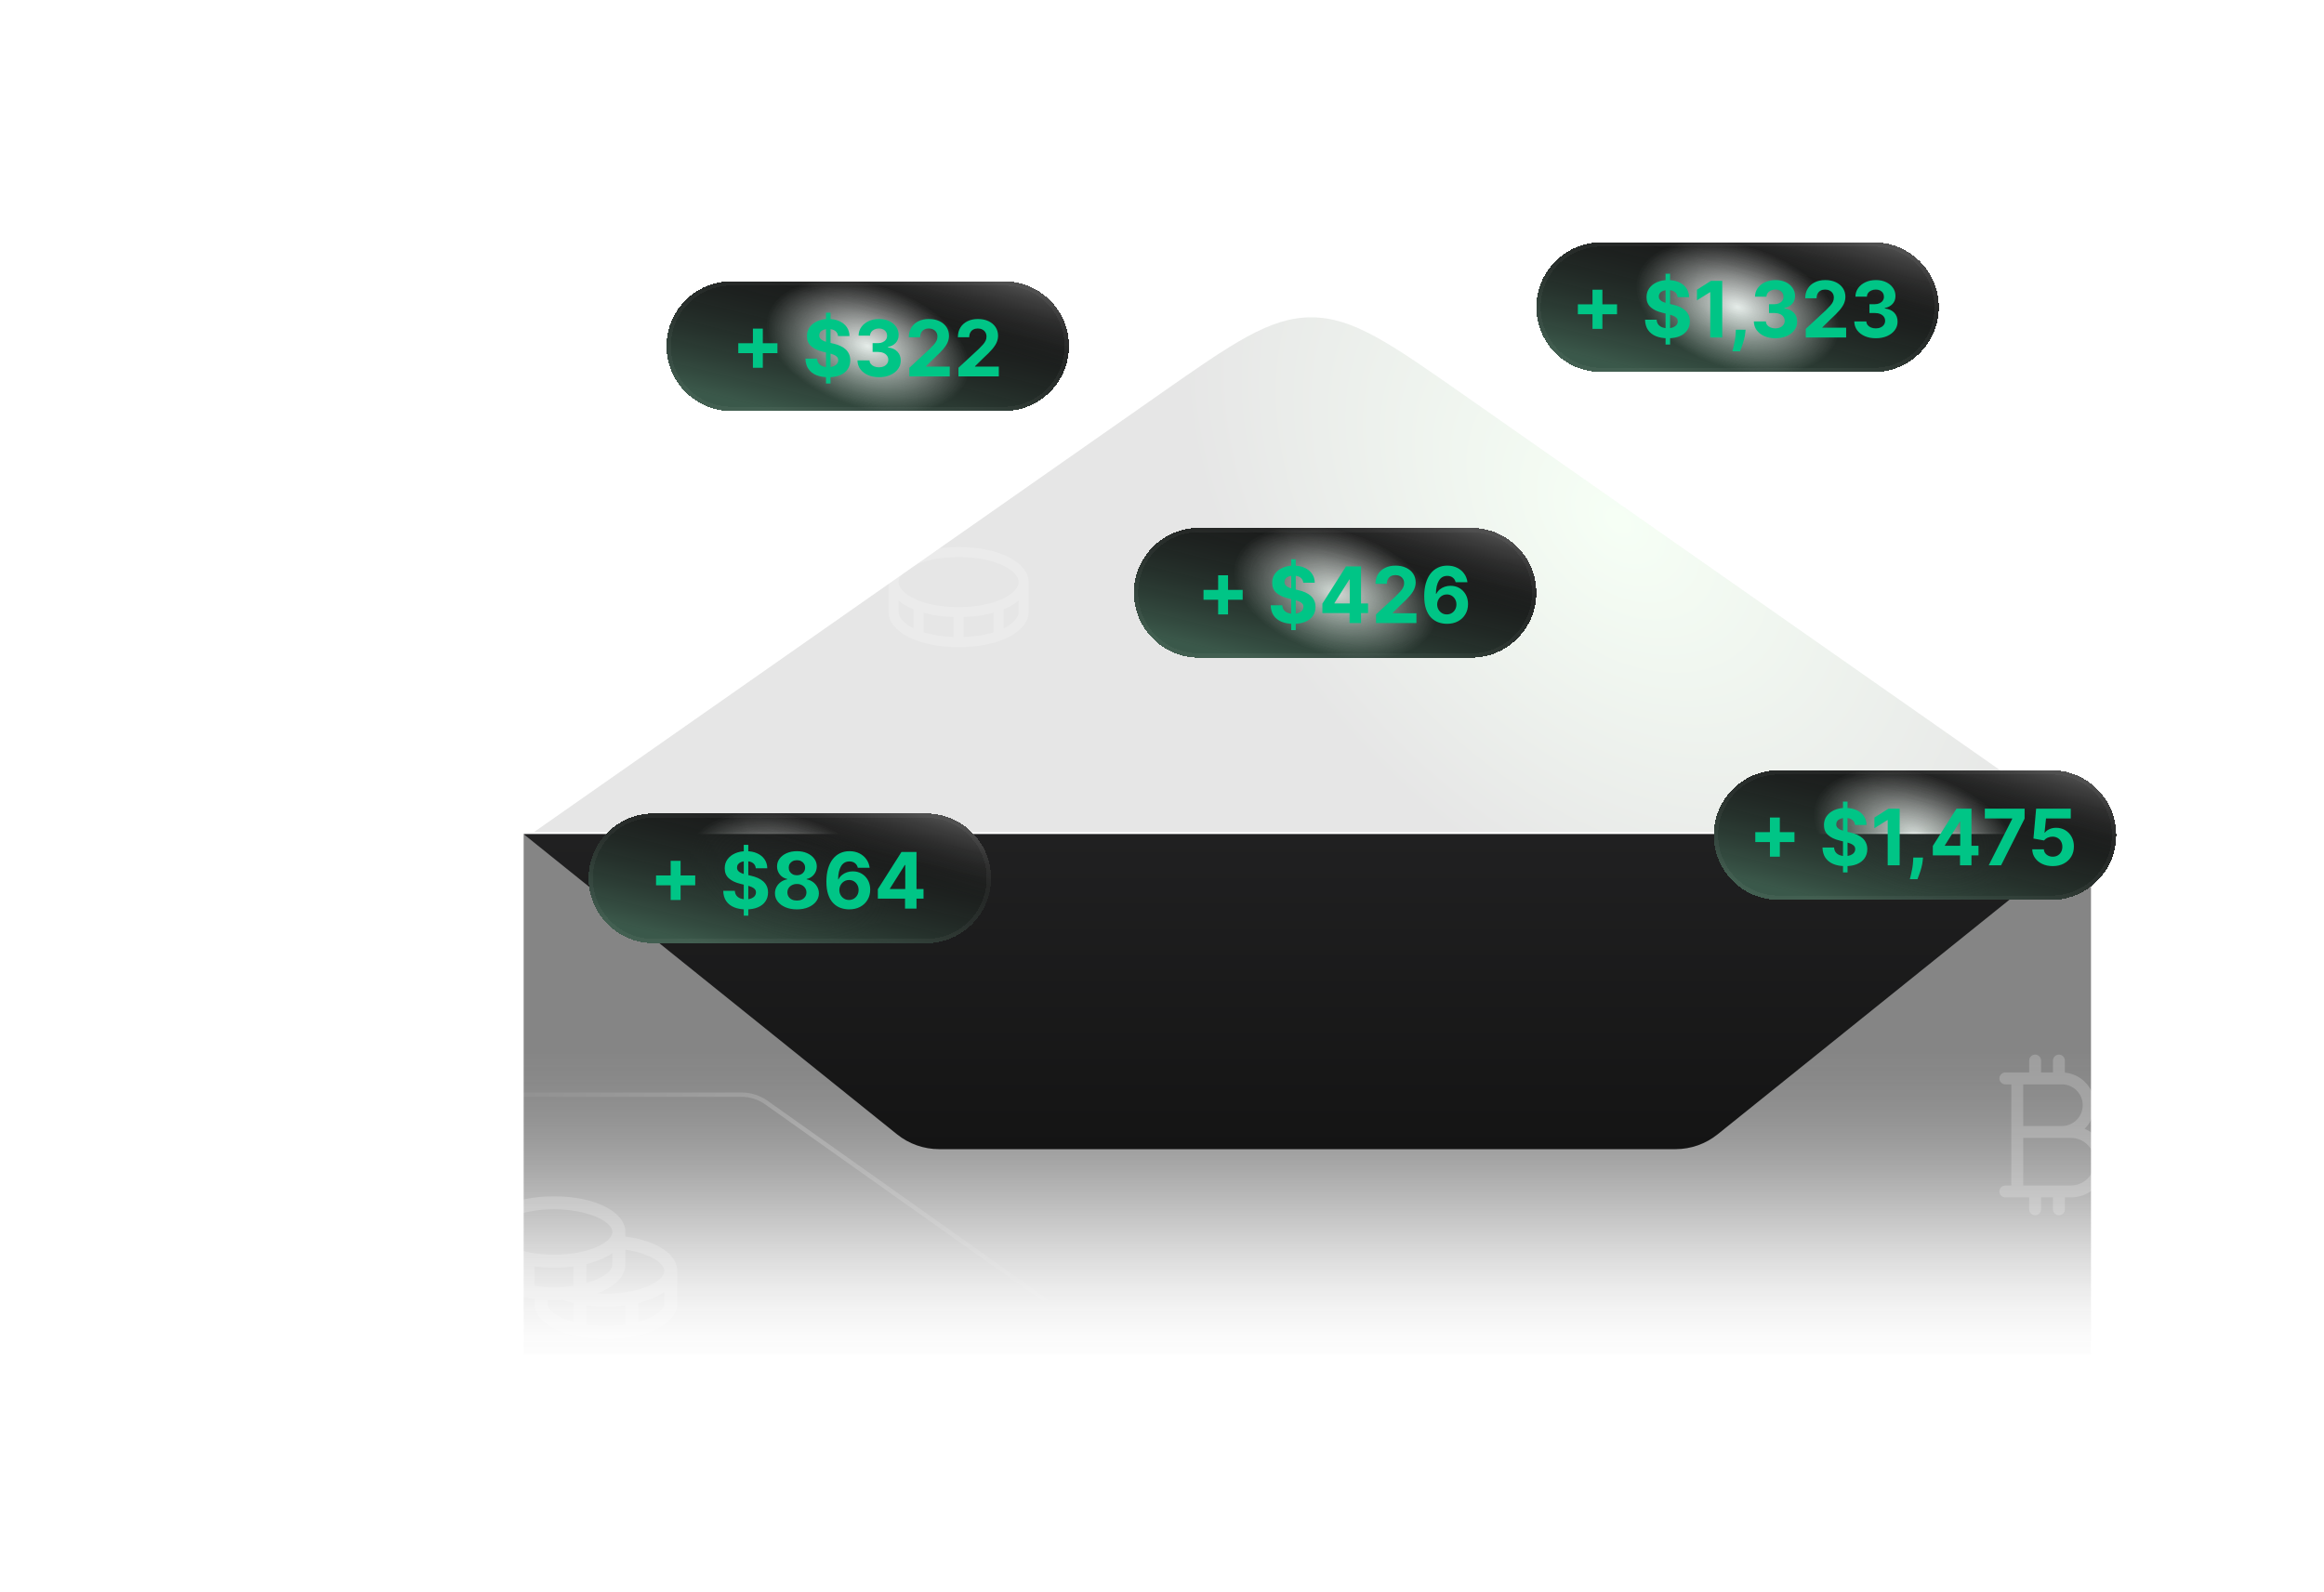 <svg width="537" height="368" viewBox="0 0 537 368" fill="none" xmlns="http://www.w3.org/2000/svg">
<path d="M483.161 192.795H121V313.084H483.161V192.795Z" fill="url(#paint0_linear_4740_27503)" fill-opacity="0.6"/>
<path d="M267.648 91.332C276.263 85.301 282.693 80.801 288.192 77.804C293.68 74.812 298.202 73.342 302.991 73.342C307.78 73.342 312.301 74.812 317.789 77.804C323.288 80.801 329.719 85.301 338.333 91.332L482.624 192.338H123.354L267.648 91.332Z" fill="url(#paint1_radial_4740_27503)" fill-opacity="0.15"/>
<path fill-rule="evenodd" clip-rule="evenodd" d="M121 192.793L207.28 262.176C210.037 264.393 213.468 265.602 217.006 265.602H387.154C390.692 265.602 394.123 264.393 396.88 262.176L483.161 192.793H121Z" fill="url(#paint2_linear_4740_27503)"/>
<path d="M233.002 128.727C230.006 127.23 226.028 126.438 221.5 126.438C216.972 126.438 212.994 127.23 209.998 128.727C207.002 130.224 205.312 132.331 205.312 134.531V141.469C205.312 143.669 207.021 145.783 209.998 147.273C212.976 148.763 216.972 149.562 221.5 149.562C226.028 149.562 230.006 148.77 233.002 147.273C235.998 145.776 237.688 143.669 237.688 141.469V134.531C237.688 132.331 235.979 130.217 233.002 128.727ZM221.5 128.75C230.553 128.75 235.375 132.107 235.375 134.531C235.375 136.955 230.553 140.312 221.5 140.312C212.447 140.312 207.625 136.955 207.625 134.531C207.625 132.107 212.447 128.75 221.5 128.75ZM220.344 142.605V147.23C217.598 147.14 215.285 146.735 213.406 146.147V141.621C215.671 142.224 218 142.554 220.344 142.605ZM222.656 142.605C225 142.554 227.329 142.224 229.594 141.621V146.146C227.715 146.734 225.402 147.139 222.656 147.228V142.605ZM207.625 141.469V138.799C208.353 139.403 209.149 139.919 209.998 140.336C210.349 140.511 210.721 140.675 211.094 140.831V145.227C208.806 144.093 207.625 142.667 207.625 141.469ZM231.906 145.227V140.831C232.283 140.675 232.651 140.511 233.002 140.336C233.851 139.919 234.647 139.403 235.375 138.799V141.469C235.375 142.667 234.194 144.093 231.906 145.227Z" fill="white" fill-opacity="0.2"/>
<g opacity="0.2">
<path d="M144.5 285.794V284.75C144.5 280.048 137.407 276.5 128 276.5C118.593 276.5 111.5 280.048 111.5 284.75V292.25C111.5 296.167 116.422 299.279 123.5 300.211V301.25C123.5 305.952 130.593 309.5 140 309.5C149.407 309.5 156.5 305.952 156.5 301.25V293.75C156.5 289.869 151.734 286.752 144.5 285.794ZM153.5 293.75C153.5 296.229 147.727 299 140 299C139.301 299 138.607 298.976 137.923 298.931C141.967 297.457 144.5 295.062 144.5 292.25V288.826C150.101 289.661 153.5 291.926 153.5 293.75ZM123.5 297.172V292.711C124.992 292.906 126.495 293.002 128 293C129.505 293.002 131.008 292.906 132.5 292.711V297.172C131.01 297.392 129.506 297.502 128 297.5C126.494 297.502 124.99 297.392 123.5 297.172ZM141.5 289.612V292.25C141.5 293.823 139.173 295.512 135.5 296.538V292.156C137.921 291.569 139.97 290.696 141.5 289.612ZM128 279.5C135.727 279.5 141.5 282.271 141.5 284.75C141.5 287.229 135.727 290 128 290C120.273 290 114.5 287.229 114.5 284.75C114.5 282.271 120.273 279.5 128 279.5ZM114.5 292.25V289.612C116.03 290.696 118.079 291.569 120.5 292.156V296.538C116.827 295.512 114.5 293.823 114.5 292.25ZM126.5 301.25V300.468C126.993 300.487 127.492 300.5 128 300.5C128.728 300.5 129.438 300.476 130.136 300.434C130.91 300.712 131.7 300.947 132.5 301.139V305.538C128.827 304.512 126.5 302.823 126.5 301.25ZM135.5 306.172V301.7C136.992 301.901 138.495 302.001 140 302C141.505 302.002 143.008 301.906 144.5 301.711V306.172C141.516 306.609 138.484 306.609 135.5 306.172ZM147.5 305.538V301.156C149.921 300.569 151.97 299.696 153.5 298.612V301.25C153.5 302.823 151.173 304.512 147.5 305.538Z" fill="white"/>
</g>
<g opacity="0.2">
<path d="M443.125 126.625H440.375V115.625H441.75C443.209 115.625 444.608 116.204 445.639 117.236C446.671 118.267 447.25 119.666 447.25 121.125C447.25 121.49 447.395 121.839 447.653 122.097C447.911 122.355 448.26 122.5 448.625 122.5C448.99 122.5 449.339 122.355 449.597 122.097C449.855 121.839 450 121.49 450 121.125C449.998 118.938 449.128 116.841 447.581 115.294C446.034 113.747 443.937 112.877 441.75 112.875H440.375V110.125C440.375 109.76 440.23 109.411 439.972 109.153C439.714 108.895 439.365 108.75 439 108.75C438.635 108.75 438.286 108.895 438.028 109.153C437.77 109.411 437.625 109.76 437.625 110.125V112.875H436.25C434.062 112.875 431.964 113.744 430.416 115.291C428.869 116.839 428 118.937 428 121.125C428 123.313 428.869 125.411 430.416 126.959C431.964 128.506 434.062 129.375 436.25 129.375H437.625V140.375H434.875C433.416 140.375 432.017 139.796 430.986 138.764C429.954 137.733 429.375 136.334 429.375 134.875C429.375 134.51 429.23 134.161 428.972 133.903C428.714 133.645 428.365 133.5 428 133.5C427.635 133.5 427.286 133.645 427.028 133.903C426.77 134.161 426.625 134.51 426.625 134.875C426.627 137.062 427.497 139.159 429.044 140.706C430.591 142.253 432.688 143.123 434.875 143.125H437.625V145.875C437.625 146.24 437.77 146.589 438.028 146.847C438.286 147.105 438.635 147.25 439 147.25C439.365 147.25 439.714 147.105 439.972 146.847C440.23 146.589 440.375 146.24 440.375 145.875V143.125H443.125C445.313 143.125 447.411 142.256 448.959 140.709C450.506 139.161 451.375 137.063 451.375 134.875C451.375 132.687 450.506 130.589 448.959 129.041C447.411 127.494 445.313 126.625 443.125 126.625ZM436.25 126.625C434.791 126.625 433.392 126.046 432.361 125.014C431.329 123.983 430.75 122.584 430.75 121.125C430.75 119.666 431.329 118.267 432.361 117.236C433.392 116.204 434.791 115.625 436.25 115.625H437.625V126.625H436.25ZM443.125 140.375H440.375V129.375H443.125C444.584 129.375 445.983 129.954 447.014 130.986C448.046 132.017 448.625 133.416 448.625 134.875C448.625 136.334 448.046 137.733 447.014 138.764C445.983 139.796 444.584 140.375 443.125 140.375Z" fill="white"/>
</g>
<g opacity="0.2">
<path d="M481.676 260.886C482.72 259.881 483.453 258.598 483.788 257.188C484.123 255.779 484.047 254.303 483.567 252.936C483.088 251.569 482.226 250.368 481.084 249.477C479.942 248.585 478.568 248.041 477.125 247.908V245.125C477.125 244.76 476.98 244.411 476.722 244.153C476.464 243.895 476.115 243.75 475.75 243.75C475.385 243.75 475.036 243.895 474.778 244.153C474.52 244.411 474.375 244.76 474.375 245.125V247.875H471.625V245.125C471.625 244.76 471.48 244.411 471.222 244.153C470.964 243.895 470.615 243.75 470.25 243.75C469.885 243.75 469.536 243.895 469.278 244.153C469.02 244.411 468.875 244.76 468.875 245.125V247.875H463.375C463.01 247.875 462.661 248.02 462.403 248.278C462.145 248.536 462 248.885 462 249.25C462 249.615 462.145 249.964 462.403 250.222C462.661 250.48 463.01 250.625 463.375 250.625H464.75V274H463.375C463.01 274 462.661 274.145 462.403 274.403C462.145 274.661 462 275.01 462 275.375C462 275.74 462.145 276.089 462.403 276.347C462.661 276.605 463.01 276.75 463.375 276.75H468.875V279.5C468.875 279.865 469.02 280.214 469.278 280.472C469.536 280.73 469.885 280.875 470.25 280.875C470.615 280.875 470.964 280.73 471.222 280.472C471.48 280.214 471.625 279.865 471.625 279.5V276.75H474.375V279.5C474.375 279.865 474.52 280.214 474.778 280.472C475.036 280.73 475.385 280.875 475.75 280.875C476.115 280.875 476.464 280.73 476.722 280.472C476.98 280.214 477.125 279.865 477.125 279.5V276.75H478.5C480.407 276.75 482.255 276.089 483.73 274.881C485.205 273.672 486.215 271.989 486.589 270.12C486.964 268.25 486.679 266.308 485.783 264.625C484.887 262.941 483.436 261.62 481.676 260.886ZM481.25 255.438C481.25 256.714 480.743 257.938 479.84 258.84C478.938 259.743 477.714 260.25 476.438 260.25H467.5V250.625H476.438C477.714 250.625 478.938 251.132 479.84 252.035C480.743 252.937 481.25 254.161 481.25 255.438ZM478.5 274H467.5V263H478.5C479.959 263 481.358 263.579 482.389 264.611C483.421 265.642 484 267.041 484 268.5C484 269.959 483.421 271.358 482.389 272.389C481.358 273.421 479.959 274 478.5 274Z" fill="white"/>
</g>
<g filter="url(#filter0_di_4740_27503)">
<path d="M136 198C136 189.716 142.716 183 151 183H214C222.284 183 229 189.716 229 198C229 206.284 222.284 213 214 213H151C142.716 213 136 206.284 136 198Z" fill="url(#paint3_radial_4740_27503)" shape-rendering="crispEdges"/>
<path d="M136 198C136 189.716 142.716 183 151 183H214C222.284 183 229 189.716 229 198C229 206.284 222.284 213 214 213H151C142.716 213 136 206.284 136 198Z" fill="url(#paint4_linear_4740_27503)" shape-rendering="crispEdges"/>
<path d="M136 198C136 189.716 142.716 183 151 183H214C222.284 183 229 189.716 229 198C229 206.284 222.284 213 214 213H151C142.716 213 136 206.284 136 198Z" fill="url(#paint5_linear_4740_27503)" shape-rendering="crispEdges"/>
<path d="M136.5 198C136.5 189.992 142.992 183.5 151 183.5H214C222.008 183.5 228.5 189.992 228.5 198C228.5 206.008 222.008 212.5 214 212.5H151C142.992 212.5 136.5 206.008 136.5 198Z" stroke="white" stroke-opacity="0.04" shape-rendering="crispEdges"/>
<path d="M154.973 203.006V193.955H157.261V203.006H154.973ZM151.592 199.624V197.336H160.643V199.624H151.592ZM171.859 206.636V190.273H172.907V206.636H171.859ZM174.64 195.674C174.589 195.158 174.369 194.758 173.981 194.472C173.594 194.187 173.067 194.044 172.403 194.044C171.951 194.044 171.569 194.108 171.258 194.236C170.947 194.359 170.709 194.532 170.542 194.754C170.381 194.975 170.3 195.227 170.3 195.508C170.291 195.742 170.34 195.947 170.447 196.121C170.557 196.296 170.709 196.447 170.9 196.575C171.092 196.699 171.314 196.808 171.565 196.901C171.817 196.991 172.085 197.067 172.371 197.131L173.547 197.413C174.118 197.54 174.642 197.711 175.119 197.924C175.596 198.137 176.01 198.399 176.359 198.71C176.709 199.021 176.979 199.388 177.171 199.81C177.367 200.232 177.467 200.715 177.471 201.261C177.467 202.062 177.263 202.756 176.858 203.344C176.457 203.928 175.878 204.382 175.119 204.706C174.365 205.026 173.455 205.185 172.39 205.185C171.333 205.185 170.412 205.023 169.628 204.7C168.849 204.376 168.239 203.896 167.8 203.261C167.366 202.622 167.138 201.832 167.116 200.89H169.795C169.824 201.329 169.95 201.695 170.172 201.989C170.398 202.279 170.698 202.499 171.073 202.648C171.452 202.793 171.881 202.865 172.358 202.865C172.827 202.865 173.233 202.797 173.579 202.661C173.928 202.524 174.199 202.335 174.39 202.092C174.582 201.849 174.678 201.57 174.678 201.254C174.678 200.96 174.591 200.713 174.416 200.513C174.246 200.312 173.994 200.142 173.662 200.001C173.334 199.861 172.931 199.733 172.454 199.618L171.028 199.26C169.925 198.991 169.053 198.572 168.414 198.001C167.775 197.43 167.457 196.661 167.461 195.693C167.457 194.901 167.668 194.208 168.094 193.616C168.525 193.023 169.115 192.561 169.865 192.229C170.615 191.896 171.467 191.73 172.422 191.73C173.393 191.73 174.241 191.896 174.966 192.229C175.694 192.561 176.261 193.023 176.666 193.616C177.071 194.208 177.28 194.894 177.292 195.674H174.64ZM184.14 205.179C183.156 205.179 182.28 205.019 181.513 204.7C180.75 204.376 180.151 203.935 179.717 203.376C179.282 202.818 179.065 202.185 179.065 201.478C179.065 200.933 179.188 200.432 179.435 199.976C179.687 199.516 180.028 199.134 180.458 198.832C180.888 198.525 181.37 198.329 181.903 198.244V198.154C181.204 198.013 180.637 197.675 180.202 197.138C179.768 196.597 179.55 195.968 179.55 195.252C179.55 194.575 179.749 193.972 180.145 193.443C180.541 192.911 181.085 192.493 181.775 192.19C182.469 191.884 183.258 191.73 184.14 191.73C185.022 191.73 185.808 191.884 186.499 192.19C187.193 192.497 187.739 192.917 188.135 193.45C188.531 193.978 188.732 194.579 188.736 195.252C188.732 195.972 188.51 196.601 188.071 197.138C187.632 197.675 187.07 198.013 186.384 198.154V198.244C186.908 198.329 187.383 198.525 187.809 198.832C188.239 199.134 188.58 199.516 188.832 199.976C189.087 200.432 189.217 200.933 189.222 201.478C189.217 202.185 188.998 202.818 188.563 203.376C188.129 203.935 187.528 204.376 186.761 204.7C185.998 205.019 185.124 205.179 184.14 205.179ZM184.14 203.146C184.579 203.146 184.962 203.067 185.29 202.91C185.619 202.748 185.874 202.526 186.058 202.245C186.245 201.96 186.339 201.631 186.339 201.261C186.339 200.881 186.243 200.547 186.051 200.257C185.859 199.963 185.599 199.733 185.271 199.567C184.943 199.396 184.566 199.311 184.14 199.311C183.718 199.311 183.341 199.396 183.009 199.567C182.676 199.733 182.414 199.963 182.222 200.257C182.035 200.547 181.941 200.881 181.941 201.261C181.941 201.631 182.033 201.96 182.216 202.245C182.399 202.526 182.657 202.748 182.989 202.91C183.322 203.067 183.705 203.146 184.14 203.146ZM184.14 197.298C184.506 197.298 184.832 197.223 185.118 197.074C185.403 196.925 185.627 196.718 185.789 196.454C185.951 196.19 186.032 195.885 186.032 195.54C186.032 195.199 185.951 194.901 185.789 194.645C185.627 194.385 185.406 194.183 185.124 194.038C184.843 193.888 184.515 193.814 184.14 193.814C183.769 193.814 183.441 193.888 183.156 194.038C182.87 194.183 182.646 194.385 182.484 194.645C182.327 194.901 182.248 195.199 182.248 195.54C182.248 195.885 182.329 196.19 182.491 196.454C182.653 196.718 182.876 196.925 183.162 197.074C183.447 197.223 183.773 197.298 184.14 197.298ZM196.181 205.179C195.508 205.175 194.858 205.062 194.231 204.84C193.609 204.619 193.051 204.259 192.557 203.76C192.062 203.261 191.67 202.601 191.381 201.778C191.095 200.956 190.952 199.946 190.952 198.749C190.956 197.649 191.082 196.667 191.329 195.802C191.581 194.933 191.939 194.195 192.403 193.59C192.872 192.985 193.432 192.525 194.084 192.21C194.736 191.89 195.467 191.73 196.277 191.73C197.15 191.73 197.922 191.901 198.591 192.241C199.26 192.578 199.797 193.036 200.202 193.616C200.611 194.195 200.858 194.845 200.943 195.565H198.214C198.107 195.109 197.883 194.751 197.542 194.491C197.202 194.232 196.78 194.102 196.277 194.102C195.425 194.102 194.777 194.472 194.334 195.214C193.895 195.955 193.671 196.963 193.662 198.237H193.752C193.948 197.849 194.212 197.519 194.545 197.246C194.881 196.969 195.263 196.759 195.689 196.614C196.119 196.464 196.573 196.39 197.05 196.39C197.826 196.39 198.516 196.573 199.121 196.94C199.726 197.302 200.204 197.8 200.553 198.435C200.903 199.07 201.077 199.797 201.077 200.615C201.077 201.501 200.871 202.29 200.457 202.98C200.048 203.67 199.475 204.212 198.738 204.604C198.005 204.991 197.153 205.183 196.181 205.179ZM196.168 203.006C196.594 203.006 196.976 202.903 197.312 202.699C197.649 202.494 197.913 202.217 198.105 201.868C198.297 201.518 198.393 201.126 198.393 200.692C198.393 200.257 198.297 199.867 198.105 199.522C197.917 199.177 197.657 198.902 197.325 198.697C196.993 198.493 196.613 198.391 196.187 198.391C195.868 198.391 195.572 198.45 195.299 198.57C195.03 198.689 194.794 198.855 194.589 199.068C194.389 199.281 194.231 199.528 194.116 199.81C194.001 200.087 193.944 200.383 193.944 200.698C193.944 201.12 194.04 201.506 194.231 201.855C194.427 202.205 194.692 202.484 195.024 202.692C195.361 202.901 195.742 203.006 196.168 203.006ZM202.841 202.699V200.519L208.307 191.909H210.186V194.926H209.074L205.628 200.379V200.481H213.395V202.699H202.841ZM209.125 205V202.034L209.176 201.069V191.909H211.771V205H209.125Z" fill="#00C586"/>
</g>
<g filter="url(#filter1_di_4740_27503)">
<path d="M154 75C154 66.716 160.716 60 169 60H232C240.284 60 247 66.716 247 75C247 83.284 240.284 90 232 90H169C160.716 90 154 83.284 154 75Z" fill="url(#paint6_radial_4740_27503)" shape-rendering="crispEdges"/>
<path d="M154 75C154 66.716 160.716 60 169 60H232C240.284 60 247 66.716 247 75C247 83.284 240.284 90 232 90H169C160.716 90 154 83.284 154 75Z" fill="url(#paint7_linear_4740_27503)" shape-rendering="crispEdges"/>
<path d="M154 75C154 66.716 160.716 60 169 60H232C240.284 60 247 66.716 247 75C247 83.284 240.284 90 232 90H169C160.716 90 154 83.284 154 75Z" fill="url(#paint8_linear_4740_27503)" shape-rendering="crispEdges"/>
<path d="M154.5 75C154.5 66.992 160.992 60.5 169 60.5H232C240.008 60.5 246.5 66.992 246.5 75C246.5 83.008 240.008 89.5 232 89.5H169C160.992 89.5 154.5 83.008 154.5 75Z" stroke="white" stroke-opacity="0.04" shape-rendering="crispEdges"/>
<path d="M173.973 80.006V70.954H176.261V80.006H173.973ZM170.592 76.624V74.336H179.643V76.624H170.592ZM190.859 83.636V67.273H191.907V83.636H190.859ZM193.64 72.674C193.589 72.158 193.369 71.758 192.981 71.472C192.594 71.187 192.067 71.044 191.403 71.044C190.951 71.044 190.569 71.108 190.258 71.236C189.947 71.359 189.709 71.532 189.542 71.754C189.381 71.975 189.3 72.227 189.3 72.508C189.291 72.742 189.34 72.947 189.447 73.121C189.557 73.296 189.709 73.447 189.9 73.575C190.092 73.699 190.314 73.808 190.565 73.901C190.817 73.991 191.085 74.067 191.371 74.131L192.547 74.413C193.118 74.54 193.642 74.711 194.119 74.924C194.596 75.137 195.01 75.399 195.359 75.71C195.709 76.021 195.979 76.388 196.171 76.81C196.367 77.231 196.467 77.715 196.471 78.261C196.467 79.062 196.263 79.756 195.858 80.344C195.457 80.928 194.878 81.382 194.119 81.706C193.365 82.026 192.455 82.185 191.39 82.185C190.333 82.185 189.412 82.023 188.628 81.7C187.849 81.376 187.239 80.896 186.8 80.261C186.366 79.622 186.138 78.832 186.116 77.89H188.795C188.824 78.329 188.95 78.695 189.172 78.989C189.398 79.279 189.698 79.499 190.073 79.648C190.452 79.793 190.881 79.865 191.358 79.865C191.827 79.865 192.233 79.797 192.579 79.66C192.928 79.524 193.199 79.335 193.39 79.092C193.582 78.849 193.678 78.57 193.678 78.254C193.678 77.96 193.591 77.713 193.416 77.513C193.246 77.312 192.994 77.142 192.662 77.001C192.334 76.861 191.931 76.733 191.454 76.618L190.028 76.26C188.925 75.992 188.053 75.572 187.414 75.001C186.775 74.43 186.457 73.66 186.461 72.693C186.457 71.901 186.668 71.208 187.094 70.616C187.525 70.023 188.115 69.561 188.865 69.229C189.615 68.896 190.467 68.73 191.422 68.73C192.393 68.73 193.241 68.896 193.966 69.229C194.694 69.561 195.261 70.023 195.666 70.616C196.071 71.208 196.28 71.894 196.292 72.674H193.64ZM203.095 82.179C202.141 82.179 201.29 82.015 200.545 81.687C199.803 81.354 199.217 80.898 198.787 80.319C198.361 79.735 198.141 79.062 198.129 78.299H200.915C200.933 78.619 201.037 78.9 201.229 79.143C201.425 79.381 201.685 79.567 202.009 79.699C202.332 79.831 202.697 79.897 203.102 79.897C203.523 79.897 203.896 79.822 204.22 79.673C204.544 79.524 204.798 79.317 204.981 79.053C205.164 78.789 205.256 78.484 205.256 78.139C205.256 77.79 205.158 77.481 204.962 77.212C204.77 76.94 204.493 76.727 204.131 76.573C203.773 76.42 203.347 76.343 202.852 76.343H201.631V74.31H202.852C203.27 74.31 203.638 74.238 203.958 74.093C204.282 73.948 204.533 73.748 204.712 73.492C204.891 73.232 204.981 72.93 204.981 72.585C204.981 72.256 204.902 71.969 204.744 71.722C204.591 71.47 204.374 71.274 204.092 71.133C203.815 70.993 203.491 70.923 203.121 70.923C202.746 70.923 202.403 70.991 202.092 71.127C201.781 71.259 201.531 71.449 201.344 71.696C201.156 71.943 201.056 72.233 201.043 72.565H198.391C198.403 71.811 198.619 71.146 199.036 70.571C199.454 69.996 200.016 69.546 200.724 69.222C201.435 68.894 202.239 68.73 203.134 68.73C204.037 68.73 204.827 68.894 205.505 69.222C206.183 69.55 206.709 69.994 207.084 70.552C207.463 71.106 207.651 71.728 207.646 72.418C207.651 73.151 207.423 73.763 206.962 74.253C206.506 74.743 205.912 75.054 205.179 75.186V75.288C206.142 75.412 206.875 75.746 207.378 76.292C207.885 76.833 208.136 77.511 208.132 78.325C208.136 79.07 207.921 79.733 207.487 80.312C207.056 80.892 206.462 81.348 205.703 81.68C204.945 82.013 204.075 82.179 203.095 82.179ZM210.122 82V80.006L214.781 75.691C215.178 75.308 215.51 74.962 215.779 74.656C216.051 74.349 216.258 74.048 216.399 73.754C216.539 73.456 216.61 73.134 216.61 72.789C216.61 72.406 216.522 72.075 216.347 71.798C216.173 71.517 215.934 71.302 215.632 71.153C215.329 70.999 214.986 70.923 214.602 70.923C214.202 70.923 213.852 71.004 213.554 71.165C213.256 71.327 213.026 71.56 212.864 71.862C212.702 72.165 212.621 72.525 212.621 72.942H209.994C209.994 72.086 210.188 71.342 210.575 70.712C210.963 70.081 211.507 69.593 212.205 69.248C212.904 68.903 213.71 68.73 214.622 68.73C215.559 68.73 216.375 68.896 217.07 69.229C217.769 69.557 218.312 70.013 218.7 70.597C219.088 71.18 219.281 71.849 219.281 72.604C219.281 73.098 219.183 73.586 218.987 74.067C218.796 74.549 218.453 75.084 217.958 75.672C217.464 76.256 216.767 76.957 215.868 77.775L213.957 79.648V79.737H219.454V82H210.122ZM221.46 82V80.006L226.119 75.691C226.516 75.308 226.848 74.962 227.116 74.656C227.389 74.349 227.596 74.048 227.737 73.754C227.877 73.456 227.947 73.134 227.947 72.789C227.947 72.406 227.86 72.075 227.685 71.798C227.511 71.517 227.272 71.302 226.969 71.153C226.667 70.999 226.324 70.923 225.94 70.923C225.54 70.923 225.19 71.004 224.892 71.165C224.594 71.327 224.364 71.56 224.202 71.862C224.04 72.165 223.959 72.525 223.959 72.942H221.332C221.332 72.086 221.526 71.342 221.913 70.712C222.301 70.081 222.844 69.593 223.543 69.248C224.242 68.903 225.048 68.73 225.96 68.73C226.897 68.73 227.713 68.896 228.408 69.229C229.107 69.557 229.65 70.013 230.038 70.597C230.425 71.18 230.619 71.849 230.619 72.604C230.619 73.098 230.521 73.586 230.325 74.067C230.134 74.549 229.79 75.084 229.296 75.672C228.802 76.256 228.105 76.957 227.206 77.775L225.295 79.648V79.737H230.792V82H221.46Z" fill="#00C586"/>
</g>
<g filter="url(#filter2_di_4740_27503)">
<path d="M262 132C262 123.716 268.716 117 277 117H340C348.284 117 355 123.716 355 132C355 140.284 348.284 147 340 147H277C268.716 147 262 140.284 262 132Z" fill="url(#paint9_radial_4740_27503)" shape-rendering="crispEdges"/>
<path d="M262 132C262 123.716 268.716 117 277 117H340C348.284 117 355 123.716 355 132C355 140.284 348.284 147 340 147H277C268.716 147 262 140.284 262 132Z" fill="url(#paint10_linear_4740_27503)" shape-rendering="crispEdges"/>
<path d="M262 132C262 123.716 268.716 117 277 117H340C348.284 117 355 123.716 355 132C355 140.284 348.284 147 340 147H277C268.716 147 262 140.284 262 132Z" fill="url(#paint11_linear_4740_27503)" shape-rendering="crispEdges"/>
<path d="M262.5 132C262.5 123.992 268.992 117.5 277 117.5H340C348.008 117.5 354.5 123.992 354.5 132C354.5 140.008 348.008 146.5 340 146.5H277C268.992 146.5 262.5 140.008 262.5 132Z" stroke="white" stroke-opacity="0.04" shape-rendering="crispEdges"/>
<path d="M281.473 137.006V127.955H283.761V137.006H281.473ZM278.092 133.624V131.336H287.143V133.624H278.092ZM298.359 140.636V124.273H299.407V140.636H298.359ZM301.14 129.674C301.089 129.158 300.869 128.758 300.481 128.472C300.094 128.187 299.567 128.044 298.903 128.044C298.451 128.044 298.069 128.108 297.758 128.236C297.447 128.359 297.209 128.532 297.042 128.754C296.881 128.975 296.8 129.227 296.8 129.508C296.791 129.742 296.84 129.947 296.947 130.121C297.057 130.296 297.209 130.447 297.4 130.575C297.592 130.699 297.814 130.808 298.065 130.901C298.317 130.991 298.585 131.067 298.871 131.131L300.047 131.413C300.618 131.54 301.142 131.711 301.619 131.924C302.096 132.137 302.51 132.399 302.859 132.71C303.209 133.021 303.479 133.388 303.671 133.81C303.867 134.232 303.967 134.715 303.971 135.261C303.967 136.062 303.763 136.756 303.358 137.344C302.957 137.928 302.378 138.382 301.619 138.706C300.865 139.026 299.955 139.185 298.89 139.185C297.833 139.185 296.912 139.023 296.128 138.7C295.349 138.376 294.739 137.896 294.3 137.261C293.866 136.622 293.638 135.832 293.616 134.89H296.295C296.324 135.329 296.45 135.695 296.672 135.989C296.898 136.279 297.198 136.499 297.573 136.648C297.952 136.793 298.381 136.865 298.858 136.865C299.327 136.865 299.733 136.797 300.079 136.661C300.428 136.524 300.699 136.335 300.89 136.092C301.082 135.849 301.178 135.57 301.178 135.254C301.178 134.96 301.091 134.713 300.916 134.513C300.746 134.312 300.494 134.142 300.162 134.001C299.834 133.861 299.431 133.733 298.954 133.618L297.528 133.26C296.425 132.991 295.553 132.572 294.914 132.001C294.275 131.43 293.957 130.661 293.961 129.693C293.957 128.901 294.168 128.208 294.594 127.616C295.025 127.023 295.615 126.561 296.365 126.229C297.115 125.896 297.967 125.73 298.922 125.73C299.893 125.73 300.741 125.896 301.466 126.229C302.194 126.561 302.761 127.023 303.166 127.616C303.571 128.208 303.78 128.894 303.792 129.674H301.14ZM305.558 136.699V134.519L311.023 125.909H312.903V128.926H311.79L308.345 134.379V134.481H316.112V136.699H305.558ZM311.842 139V136.034L311.893 135.069V125.909H314.488V139H311.842ZM317.956 139V137.006L322.615 132.691C323.012 132.308 323.344 131.962 323.613 131.656C323.885 131.349 324.092 131.048 324.233 130.754C324.373 130.456 324.444 130.134 324.444 129.789C324.444 129.406 324.356 129.075 324.181 128.798C324.007 128.517 323.768 128.302 323.466 128.153C323.163 127.999 322.82 127.923 322.436 127.923C322.036 127.923 321.686 128.004 321.388 128.165C321.09 128.327 320.86 128.56 320.698 128.862C320.536 129.165 320.455 129.525 320.455 129.942H317.828C317.828 129.086 318.022 128.342 318.409 127.712C318.797 127.081 319.341 126.593 320.039 126.248C320.738 125.903 321.544 125.73 322.456 125.73C323.393 125.73 324.209 125.896 324.904 126.229C325.603 126.557 326.146 127.013 326.534 127.597C326.922 128.18 327.115 128.849 327.115 129.604C327.115 130.098 327.017 130.586 326.821 131.067C326.63 131.549 326.287 132.084 325.792 132.672C325.298 133.256 324.601 133.957 323.702 134.775L321.791 136.648V136.737H327.288V139H317.956ZM334.318 139.179C333.644 139.175 332.994 139.062 332.368 138.84C331.746 138.619 331.188 138.259 330.693 137.76C330.199 137.261 329.807 136.601 329.517 135.778C329.232 134.956 329.089 133.946 329.089 132.749C329.093 131.649 329.219 130.667 329.466 129.802C329.718 128.933 330.075 128.195 330.54 127.59C331.009 126.985 331.569 126.525 332.221 126.21C332.873 125.89 333.604 125.73 334.414 125.73C335.287 125.73 336.058 125.901 336.727 126.241C337.396 126.578 337.933 127.036 338.338 127.616C338.747 128.195 338.994 128.845 339.08 129.565H336.35C336.244 129.109 336.02 128.751 335.679 128.491C335.338 128.232 334.916 128.102 334.414 128.102C333.561 128.102 332.914 128.472 332.47 129.214C332.031 129.955 331.808 130.963 331.799 132.237H331.889C332.085 131.849 332.349 131.519 332.681 131.246C333.018 130.969 333.399 130.759 333.825 130.614C334.256 130.464 334.71 130.39 335.187 130.39C335.963 130.39 336.653 130.573 337.258 130.94C337.863 131.302 338.34 131.8 338.69 132.435C339.039 133.07 339.214 133.797 339.214 134.615C339.214 135.501 339.007 136.29 338.594 136.98C338.185 137.67 337.612 138.212 336.874 138.604C336.142 138.991 335.289 139.183 334.318 139.179ZM334.305 137.006C334.731 137.006 335.112 136.903 335.449 136.699C335.786 136.494 336.05 136.217 336.242 135.868C336.433 135.518 336.529 135.126 336.529 134.692C336.529 134.257 336.433 133.867 336.242 133.522C336.054 133.177 335.794 132.902 335.462 132.697C335.129 132.493 334.75 132.391 334.324 132.391C334.004 132.391 333.708 132.45 333.436 132.57C333.167 132.689 332.931 132.855 332.726 133.068C332.526 133.281 332.368 133.528 332.253 133.81C332.138 134.087 332.08 134.383 332.08 134.698C332.08 135.12 332.176 135.506 332.368 135.855C332.564 136.205 332.828 136.484 333.161 136.692C333.497 136.901 333.879 137.006 334.305 137.006Z" fill="#00C586"/>
</g>
<g filter="url(#filter3_di_4740_27503)">
<path d="M396 188C396 179.716 402.716 173 411 173H474C482.284 173 489 179.716 489 188C489 196.284 482.284 203 474 203H411C402.716 203 396 196.284 396 188Z" fill="url(#paint12_radial_4740_27503)" shape-rendering="crispEdges"/>
<path d="M396 188C396 179.716 402.716 173 411 173H474C482.284 173 489 179.716 489 188C489 196.284 482.284 203 474 203H411C402.716 203 396 196.284 396 188Z" fill="url(#paint13_linear_4740_27503)" shape-rendering="crispEdges"/>
<path d="M396 188C396 179.716 402.716 173 411 173H474C482.284 173 489 179.716 489 188C489 196.284 482.284 203 474 203H411C402.716 203 396 196.284 396 188Z" fill="url(#paint14_linear_4740_27503)" shape-rendering="crispEdges"/>
<path d="M396.5 188C396.5 179.992 402.992 173.5 411 173.5H474C482.008 173.5 488.5 179.992 488.5 188C488.5 196.008 482.008 202.5 474 202.5H411C402.992 202.5 396.5 196.008 396.5 188Z" stroke="white" stroke-opacity="0.04" shape-rendering="crispEdges"/>
<path d="M408.973 193.006V183.955H411.261V193.006H408.973ZM405.592 189.624V187.336H414.643V189.624H405.592ZM425.859 196.636V180.273H426.907V196.636H425.859ZM428.64 185.674C428.589 185.158 428.369 184.758 427.981 184.472C427.594 184.187 427.067 184.044 426.403 184.044C425.951 184.044 425.569 184.108 425.258 184.236C424.947 184.359 424.709 184.532 424.542 184.754C424.381 184.975 424.3 185.227 424.3 185.508C424.291 185.742 424.34 185.947 424.447 186.121C424.557 186.296 424.709 186.447 424.9 186.575C425.092 186.699 425.314 186.808 425.565 186.901C425.817 186.991 426.085 187.067 426.371 187.131L427.547 187.413C428.118 187.54 428.642 187.711 429.119 187.924C429.596 188.137 430.01 188.399 430.359 188.71C430.709 189.021 430.979 189.388 431.171 189.81C431.367 190.232 431.467 190.715 431.471 191.261C431.467 192.062 431.263 192.756 430.858 193.344C430.457 193.928 429.878 194.382 429.119 194.706C428.365 195.026 427.455 195.185 426.39 195.185C425.333 195.185 424.412 195.023 423.628 194.7C422.849 194.376 422.239 193.896 421.8 193.261C421.366 192.622 421.138 191.832 421.116 190.89H423.795C423.824 191.329 423.95 191.695 424.172 191.989C424.398 192.279 424.698 192.499 425.073 192.648C425.452 192.793 425.881 192.865 426.358 192.865C426.827 192.865 427.233 192.797 427.579 192.661C427.928 192.524 428.199 192.335 428.39 192.092C428.582 191.849 428.678 191.57 428.678 191.254C428.678 190.96 428.591 190.713 428.416 190.513C428.246 190.312 427.994 190.142 427.662 190.001C427.334 189.861 426.931 189.733 426.454 189.618L425.028 189.26C423.925 188.991 423.053 188.572 422.414 188.001C421.775 187.43 421.457 186.661 421.461 185.693C421.457 184.901 421.668 184.208 422.094 183.616C422.525 183.023 423.115 182.561 423.865 182.229C424.615 181.896 425.467 181.73 426.422 181.73C427.393 181.73 428.241 181.896 428.966 182.229C429.694 182.561 430.261 183.023 430.666 183.616C431.071 184.208 431.28 184.894 431.292 185.674H428.64ZM438.952 181.909V195H436.184V184.536H436.107L433.109 186.415V183.961L436.35 181.909H438.952ZM444.345 193.21L444.275 193.913C444.219 194.476 444.113 195.036 443.955 195.594C443.802 196.157 443.64 196.666 443.469 197.122C443.303 197.578 443.169 197.936 443.067 198.196H441.302C441.366 197.945 441.454 197.593 441.564 197.141C441.675 196.694 441.78 196.191 441.878 195.633C441.976 195.075 442.037 194.506 442.063 193.926L442.095 193.21H444.345ZM446.611 192.699V190.519L452.076 181.909H453.955V184.926H452.843L449.398 190.379V190.481H457.164V192.699H446.611ZM452.894 195V192.034L452.945 191.069V181.909H455.541V195H452.894ZM459.526 195L464.953 184.261V184.172H458.631V181.909H467.817V184.204L462.383 195H459.526ZM474.319 195.179C473.415 195.179 472.61 195.013 471.903 194.68C471.2 194.348 470.641 193.89 470.228 193.306C469.815 192.722 469.599 192.053 469.582 191.299H472.267C472.297 191.806 472.51 192.217 472.906 192.533C473.303 192.848 473.773 193.006 474.319 193.006C474.754 193.006 475.137 192.91 475.469 192.718C475.806 192.522 476.068 192.251 476.256 191.906C476.447 191.557 476.543 191.156 476.543 190.705C476.543 190.244 476.445 189.839 476.249 189.49C476.058 189.141 475.791 188.868 475.45 188.672C475.109 188.476 474.719 188.376 474.281 188.371C473.897 188.371 473.524 188.45 473.162 188.608C472.804 188.766 472.525 188.981 472.325 189.254L469.864 188.812L470.484 181.909H478.487V184.172H472.766L472.427 187.451H472.504C472.734 187.127 473.081 186.859 473.545 186.646C474.01 186.433 474.53 186.326 475.105 186.326C475.893 186.326 476.597 186.511 477.214 186.882C477.832 187.253 478.32 187.762 478.678 188.41C479.036 189.053 479.213 189.795 479.209 190.634C479.213 191.516 479.009 192.3 478.595 192.987C478.186 193.668 477.613 194.205 476.876 194.597C476.143 194.985 475.29 195.179 474.319 195.179Z" fill="#00C586"/>
</g>
<g filter="url(#filter4_di_4740_27503)">
<path d="M355 66C355 57.716 361.716 51 370 51H433C441.284 51 448 57.716 448 66C448 74.284 441.284 81 433 81H370C361.716 81 355 74.284 355 66Z" fill="url(#paint15_radial_4740_27503)" shape-rendering="crispEdges"/>
<path d="M355 66C355 57.716 361.716 51 370 51H433C441.284 51 448 57.716 448 66C448 74.284 441.284 81 433 81H370C361.716 81 355 74.284 355 66Z" fill="url(#paint16_linear_4740_27503)" shape-rendering="crispEdges"/>
<path d="M355 66C355 57.716 361.716 51 370 51H433C441.284 51 448 57.716 448 66C448 74.284 441.284 81 433 81H370C361.716 81 355 74.284 355 66Z" fill="url(#paint17_linear_4740_27503)" shape-rendering="crispEdges"/>
<path d="M355.5 66C355.5 57.992 361.992 51.5 370 51.5H433C441.008 51.5 447.5 57.992 447.5 66C447.5 74.008 441.008 80.5 433 80.5H370C361.992 80.5 355.5 74.008 355.5 66Z" stroke="white" stroke-opacity="0.04" shape-rendering="crispEdges"/>
<path d="M367.973 71.006V61.955H370.261V71.006H367.973ZM364.592 67.624V65.336H373.643V67.624H364.592ZM384.859 74.636V58.273H385.907V74.636H384.859ZM387.64 63.674C387.589 63.158 387.369 62.758 386.981 62.472C386.594 62.187 386.067 62.044 385.403 62.044C384.951 62.044 384.569 62.108 384.258 62.236C383.947 62.359 383.709 62.532 383.542 62.754C383.381 62.975 383.3 63.227 383.3 63.508C383.291 63.742 383.34 63.947 383.447 64.121C383.557 64.296 383.709 64.447 383.9 64.575C384.092 64.699 384.314 64.808 384.565 64.901C384.817 64.991 385.085 65.067 385.371 65.131L386.547 65.413C387.118 65.54 387.642 65.711 388.119 65.924C388.596 66.137 389.01 66.399 389.359 66.71C389.709 67.021 389.979 67.388 390.171 67.81C390.367 68.231 390.467 68.715 390.471 69.261C390.467 70.062 390.263 70.756 389.858 71.344C389.457 71.928 388.878 72.382 388.119 72.706C387.365 73.026 386.455 73.185 385.39 73.185C384.333 73.185 383.412 73.023 382.628 72.7C381.849 72.376 381.239 71.896 380.8 71.261C380.366 70.622 380.138 69.832 380.116 68.89H382.795C382.824 69.329 382.95 69.695 383.172 69.989C383.398 70.279 383.698 70.499 384.073 70.648C384.452 70.793 384.881 70.865 385.358 70.865C385.827 70.865 386.233 70.797 386.579 70.66C386.928 70.524 387.199 70.335 387.39 70.092C387.582 69.849 387.678 69.57 387.678 69.254C387.678 68.96 387.591 68.713 387.416 68.513C387.246 68.312 386.994 68.142 386.662 68.001C386.334 67.861 385.931 67.733 385.454 67.618L384.028 67.26C382.925 66.992 382.053 66.572 381.414 66.001C380.775 65.43 380.457 64.66 380.461 63.693C380.457 62.901 380.668 62.208 381.094 61.616C381.525 61.023 382.115 60.561 382.865 60.229C383.615 59.896 384.467 59.73 385.422 59.73C386.393 59.73 387.241 59.896 387.966 60.229C388.694 60.561 389.261 61.023 389.666 61.616C390.071 62.208 390.28 62.894 390.292 63.674H387.64ZM397.952 59.909V73H395.184V62.536H395.107L392.109 64.415V61.961L395.35 59.909H397.952ZM403.345 71.21L403.275 71.913C403.219 72.476 403.113 73.036 402.955 73.594C402.802 74.157 402.64 74.666 402.469 75.122C402.303 75.578 402.169 75.936 402.067 76.196H400.302C400.366 75.945 400.454 75.593 400.564 75.141C400.675 74.694 400.78 74.191 400.878 73.633C400.976 73.075 401.037 72.506 401.063 71.926L401.095 71.21H403.345ZM410.226 73.179C409.271 73.179 408.421 73.015 407.676 72.687C406.934 72.354 406.348 71.898 405.918 71.319C405.492 70.735 405.272 70.062 405.259 69.299H408.046C408.063 69.619 408.168 69.9 408.36 70.143C408.556 70.381 408.816 70.567 409.139 70.699C409.463 70.831 409.828 70.897 410.232 70.897C410.654 70.897 411.027 70.822 411.351 70.673C411.675 70.524 411.928 70.317 412.112 70.053C412.295 69.789 412.387 69.484 412.387 69.139C412.387 68.79 412.289 68.481 412.093 68.212C411.901 67.94 411.624 67.727 411.262 67.573C410.904 67.42 410.477 67.343 409.983 67.343H408.762V65.31H409.983C410.401 65.31 410.769 65.238 411.089 65.093C411.413 64.948 411.664 64.748 411.843 64.492C412.022 64.232 412.112 63.93 412.112 63.584C412.112 63.256 412.033 62.969 411.875 62.722C411.722 62.47 411.504 62.274 411.223 62.133C410.946 61.993 410.622 61.923 410.252 61.923C409.877 61.923 409.534 61.991 409.222 62.127C408.911 62.259 408.662 62.449 408.475 62.696C408.287 62.943 408.187 63.233 408.174 63.565H405.521C405.534 62.811 405.749 62.146 406.167 61.571C406.585 60.996 407.147 60.546 407.855 60.222C408.566 59.894 409.369 59.73 410.264 59.73C411.168 59.73 411.958 59.894 412.636 60.222C413.313 60.55 413.84 60.994 414.215 61.552C414.594 62.106 414.781 62.728 414.777 63.418C414.781 64.151 414.553 64.763 414.093 65.253C413.637 65.743 413.043 66.054 412.31 66.186V66.288C413.273 66.412 414.006 66.746 414.509 67.292C415.016 67.833 415.267 68.511 415.263 69.325C415.267 70.07 415.052 70.733 414.617 71.312C414.187 71.892 413.593 72.348 412.834 72.68C412.075 73.013 411.206 73.179 410.226 73.179ZM417.252 73V71.006L421.912 66.691C422.309 66.308 422.641 65.962 422.909 65.656C423.182 65.349 423.389 65.048 423.529 64.754C423.67 64.456 423.74 64.134 423.74 63.789C423.74 63.406 423.653 63.075 423.478 62.798C423.304 62.517 423.065 62.302 422.762 62.153C422.46 61.999 422.117 61.923 421.733 61.923C421.333 61.923 420.983 62.004 420.685 62.166C420.387 62.327 420.157 62.56 419.995 62.862C419.833 63.165 419.752 63.525 419.752 63.943H417.125C417.125 63.086 417.319 62.342 417.706 61.712C418.094 61.081 418.637 60.593 419.336 60.248C420.035 59.903 420.841 59.73 421.752 59.73C422.69 59.73 423.506 59.896 424.201 60.229C424.9 60.557 425.443 61.013 425.831 61.597C426.218 62.18 426.412 62.849 426.412 63.604C426.412 64.098 426.314 64.586 426.118 65.067C425.926 65.549 425.583 66.084 425.089 66.672C424.595 67.256 423.898 67.957 422.999 68.775L421.088 70.648V70.737H426.585V73H417.252ZM433.429 73.179C432.475 73.179 431.624 73.015 430.879 72.687C430.137 72.354 429.551 71.898 429.121 71.319C428.695 70.735 428.475 70.062 428.463 69.299H431.249C431.267 69.619 431.371 69.9 431.563 70.143C431.759 70.381 432.019 70.567 432.343 70.699C432.666 70.831 433.031 70.897 433.436 70.897C433.857 70.897 434.23 70.822 434.554 70.673C434.878 70.524 435.132 70.317 435.315 70.053C435.498 69.789 435.59 69.484 435.59 69.139C435.59 68.79 435.492 68.481 435.296 68.212C435.104 67.94 434.827 67.727 434.465 67.573C434.107 67.42 433.681 67.343 433.186 67.343H431.965V65.31H433.186C433.604 65.31 433.972 65.238 434.292 65.093C434.616 64.948 434.867 64.748 435.046 64.492C435.225 64.232 435.315 63.93 435.315 63.584C435.315 63.256 435.236 62.969 435.078 62.722C434.925 62.47 434.708 62.274 434.426 62.133C434.149 61.993 433.825 61.923 433.455 61.923C433.08 61.923 432.737 61.991 432.426 62.127C432.115 62.259 431.865 62.449 431.678 62.696C431.49 62.943 431.39 63.233 431.377 63.565H428.725C428.737 62.811 428.953 62.146 429.37 61.571C429.788 60.996 430.35 60.546 431.058 60.222C431.769 59.894 432.573 59.73 433.468 59.73C434.371 59.73 435.161 59.894 435.839 60.222C436.517 60.55 437.043 60.994 437.418 61.552C437.797 62.106 437.985 62.728 437.98 63.418C437.985 64.151 437.757 64.763 437.296 65.253C436.84 65.743 436.246 66.054 435.513 66.186V66.288C436.476 66.412 437.209 66.746 437.712 67.292C438.219 67.833 438.47 68.511 438.466 69.325C438.47 70.07 438.255 70.733 437.82 71.312C437.39 71.892 436.796 72.348 436.037 72.68C435.279 73.013 434.409 73.179 433.429 73.179Z" fill="#00C586"/>
</g>
<path d="M268.5 16.5L310.445 45.248C312.109 46.389 314.08 47 316.098 47H487.5" stroke="url(#paint18_radial_4740_27503)" stroke-opacity="0.2"/>
<path d="M308.5 348L177.098 254.842C175.408 253.644 173.387 253 171.315 253H0" stroke="url(#paint19_radial_4740_27503)" stroke-opacity="0.2"/>
<defs>
<filter id="filter0_di_4740_27503" x="126" y="177" width="113" height="50" filterUnits="userSpaceOnUse" color-interpolation-filters="sRGB">
<feFlood flood-opacity="0" result="BackgroundImageFix"/>
<feColorMatrix in="SourceAlpha" type="matrix" values="0 0 0 0 0 0 0 0 0 0 0 0 0 0 0 0 0 0 127 0" result="hardAlpha"/>
<feOffset dy="4"/>
<feGaussianBlur stdDeviation="5"/>
<feComposite in2="hardAlpha" operator="out"/>
<feColorMatrix type="matrix" values="0 0 0 0 0 0 0 0 0 0 0 0 0 0 0 0 0 0 0.3 0"/>
<feBlend mode="normal" in2="BackgroundImageFix" result="effect1_dropShadow_4740_27503"/>
<feBlend mode="normal" in="SourceGraphic" in2="effect1_dropShadow_4740_27503" result="shape"/>
<feColorMatrix in="SourceAlpha" type="matrix" values="0 0 0 0 0 0 0 0 0 0 0 0 0 0 0 0 0 0 127 0" result="hardAlpha"/>
<feOffset dy="1"/>
<feComposite in2="hardAlpha" operator="arithmetic" k2="-1" k3="1"/>
<feColorMatrix type="matrix" values="0 0 0 0 1 0 0 0 0 1 0 0 0 0 1 0 0 0 0.06 0"/>
<feBlend mode="normal" in2="shape" result="effect2_innerShadow_4740_27503"/>
</filter>
<filter id="filter1_di_4740_27503" x="144" y="54" width="113" height="50" filterUnits="userSpaceOnUse" color-interpolation-filters="sRGB">
<feFlood flood-opacity="0" result="BackgroundImageFix"/>
<feColorMatrix in="SourceAlpha" type="matrix" values="0 0 0 0 0 0 0 0 0 0 0 0 0 0 0 0 0 0 127 0" result="hardAlpha"/>
<feOffset dy="4"/>
<feGaussianBlur stdDeviation="5"/>
<feComposite in2="hardAlpha" operator="out"/>
<feColorMatrix type="matrix" values="0 0 0 0 0 0 0 0 0 0 0 0 0 0 0 0 0 0 0.3 0"/>
<feBlend mode="normal" in2="BackgroundImageFix" result="effect1_dropShadow_4740_27503"/>
<feBlend mode="normal" in="SourceGraphic" in2="effect1_dropShadow_4740_27503" result="shape"/>
<feColorMatrix in="SourceAlpha" type="matrix" values="0 0 0 0 0 0 0 0 0 0 0 0 0 0 0 0 0 0 127 0" result="hardAlpha"/>
<feOffset dy="1"/>
<feComposite in2="hardAlpha" operator="arithmetic" k2="-1" k3="1"/>
<feColorMatrix type="matrix" values="0 0 0 0 1 0 0 0 0 1 0 0 0 0 1 0 0 0 0.06 0"/>
<feBlend mode="normal" in2="shape" result="effect2_innerShadow_4740_27503"/>
</filter>
<filter id="filter2_di_4740_27503" x="252" y="111" width="113" height="50" filterUnits="userSpaceOnUse" color-interpolation-filters="sRGB">
<feFlood flood-opacity="0" result="BackgroundImageFix"/>
<feColorMatrix in="SourceAlpha" type="matrix" values="0 0 0 0 0 0 0 0 0 0 0 0 0 0 0 0 0 0 127 0" result="hardAlpha"/>
<feOffset dy="4"/>
<feGaussianBlur stdDeviation="5"/>
<feComposite in2="hardAlpha" operator="out"/>
<feColorMatrix type="matrix" values="0 0 0 0 0 0 0 0 0 0 0 0 0 0 0 0 0 0 0.3 0"/>
<feBlend mode="normal" in2="BackgroundImageFix" result="effect1_dropShadow_4740_27503"/>
<feBlend mode="normal" in="SourceGraphic" in2="effect1_dropShadow_4740_27503" result="shape"/>
<feColorMatrix in="SourceAlpha" type="matrix" values="0 0 0 0 0 0 0 0 0 0 0 0 0 0 0 0 0 0 127 0" result="hardAlpha"/>
<feOffset dy="1"/>
<feComposite in2="hardAlpha" operator="arithmetic" k2="-1" k3="1"/>
<feColorMatrix type="matrix" values="0 0 0 0 1 0 0 0 0 1 0 0 0 0 1 0 0 0 0.06 0"/>
<feBlend mode="normal" in2="shape" result="effect2_innerShadow_4740_27503"/>
</filter>
<filter id="filter3_di_4740_27503" x="386" y="167" width="113" height="50" filterUnits="userSpaceOnUse" color-interpolation-filters="sRGB">
<feFlood flood-opacity="0" result="BackgroundImageFix"/>
<feColorMatrix in="SourceAlpha" type="matrix" values="0 0 0 0 0 0 0 0 0 0 0 0 0 0 0 0 0 0 127 0" result="hardAlpha"/>
<feOffset dy="4"/>
<feGaussianBlur stdDeviation="5"/>
<feComposite in2="hardAlpha" operator="out"/>
<feColorMatrix type="matrix" values="0 0 0 0 0 0 0 0 0 0 0 0 0 0 0 0 0 0 0.3 0"/>
<feBlend mode="normal" in2="BackgroundImageFix" result="effect1_dropShadow_4740_27503"/>
<feBlend mode="normal" in="SourceGraphic" in2="effect1_dropShadow_4740_27503" result="shape"/>
<feColorMatrix in="SourceAlpha" type="matrix" values="0 0 0 0 0 0 0 0 0 0 0 0 0 0 0 0 0 0 127 0" result="hardAlpha"/>
<feOffset dy="1"/>
<feComposite in2="hardAlpha" operator="arithmetic" k2="-1" k3="1"/>
<feColorMatrix type="matrix" values="0 0 0 0 1 0 0 0 0 1 0 0 0 0 1 0 0 0 0.06 0"/>
<feBlend mode="normal" in2="shape" result="effect2_innerShadow_4740_27503"/>
</filter>
<filter id="filter4_di_4740_27503" x="345" y="45" width="113" height="50" filterUnits="userSpaceOnUse" color-interpolation-filters="sRGB">
<feFlood flood-opacity="0" result="BackgroundImageFix"/>
<feColorMatrix in="SourceAlpha" type="matrix" values="0 0 0 0 0 0 0 0 0 0 0 0 0 0 0 0 0 0 127 0" result="hardAlpha"/>
<feOffset dy="4"/>
<feGaussianBlur stdDeviation="5"/>
<feComposite in2="hardAlpha" operator="out"/>
<feColorMatrix type="matrix" values="0 0 0 0 0 0 0 0 0 0 0 0 0 0 0 0 0 0 0.3 0"/>
<feBlend mode="normal" in2="BackgroundImageFix" result="effect1_dropShadow_4740_27503"/>
<feBlend mode="normal" in="SourceGraphic" in2="effect1_dropShadow_4740_27503" result="shape"/>
<feColorMatrix in="SourceAlpha" type="matrix" values="0 0 0 0 0 0 0 0 0 0 0 0 0 0 0 0 0 0 127 0" result="hardAlpha"/>
<feOffset dy="1"/>
<feComposite in2="hardAlpha" operator="arithmetic" k2="-1" k3="1"/>
<feColorMatrix type="matrix" values="0 0 0 0 1 0 0 0 0 1 0 0 0 0 1 0 0 0 0.06 0"/>
<feBlend mode="normal" in2="shape" result="effect2_innerShadow_4740_27503"/>
</filter>
<linearGradient id="paint0_linear_4740_27503" x1="302.08" y1="238.019" x2="302.08" y2="319.459" gradientUnits="userSpaceOnUse">
<stop stop-color="#333333"/>
<stop offset="0.067" stop-color="#333333" stop-opacity="0.991"/>
<stop offset="0.133" stop-color="#323232" stop-opacity="0.964"/>
<stop offset="0.2" stop-color="#313131" stop-opacity="0.918"/>
<stop offset="0.267" stop-color="#303030" stop-opacity="0.853"/>
<stop offset="0.333" stop-color="#2E2E2E" stop-opacity="0.768"/>
<stop offset="0.4" stop-color="#2B2B2B" stop-opacity="0.668"/>
<stop offset="0.467" stop-color="#292929" stop-opacity="0.557"/>
<stop offset="0.533" stop-color="#262626" stop-opacity="0.443"/>
<stop offset="0.6" stop-color="#242424" stop-opacity="0.332"/>
<stop offset="0.667" stop-color="#212121" stop-opacity="0.232"/>
<stop offset="0.733" stop-color="#1F1F1F" stop-opacity="0.147"/>
<stop offset="0.8" stop-color="#1E1E1E" stop-opacity="0.082"/>
<stop offset="0.867" stop-color="#1D1D1D" stop-opacity="0.036"/>
<stop offset="0.933" stop-color="#1C1C1C" stop-opacity="0.01"/>
<stop offset="1" stop-color="#1C1C1C" stop-opacity="0"/>
</linearGradient>
<radialGradient id="paint1_radial_4740_27503" cx="0" cy="0" r="1" gradientUnits="userSpaceOnUse" gradientTransform="translate(373.967 120.179) rotate(135) scale(79.786 118.027)">
<stop stop-color="#C2FFBD"/>
<stop offset="1" stop-color="#575757"/>
</radialGradient>
<linearGradient id="paint2_linear_4740_27503" x1="302.08" y1="187.97" x2="302.08" y2="265.602" gradientUnits="userSpaceOnUse">
<stop stop-color="#212122"/>
<stop offset="1" stop-color="#141414"/>
</linearGradient>
<radialGradient id="paint3_radial_4740_27503" cx="0" cy="0" r="1" gradientUnits="userSpaceOnUse" gradientTransform="translate(182.5 198) rotate(17.879) scale(48.859 28.551)">
<stop stop-color="#1B1B1B" stop-opacity="0"/>
<stop offset="0.495" stop-color="#1B1B1B"/>
</radialGradient>
<linearGradient id="paint4_linear_4740_27503" x1="136" y1="213" x2="148.074" y2="163.328" gradientUnits="userSpaceOnUse">
<stop offset="0.116" stop-color="#8CF5C3" stop-opacity="0.28"/>
<stop offset="0.863" stop-opacity="0"/>
</linearGradient>
<linearGradient id="paint5_linear_4740_27503" x1="229" y1="183" x2="213.729" y2="235.577" gradientUnits="userSpaceOnUse">
<stop offset="0.087" stop-color="white" stop-opacity="0.2"/>
<stop offset="0.379" stop-opacity="0"/>
</linearGradient>
<radialGradient id="paint6_radial_4740_27503" cx="0" cy="0" r="1" gradientUnits="userSpaceOnUse" gradientTransform="translate(200.5 75) rotate(17.879) scale(48.859 28.551)">
<stop stop-color="#1B1B1B" stop-opacity="0"/>
<stop offset="0.495" stop-color="#1B1B1B"/>
</radialGradient>
<linearGradient id="paint7_linear_4740_27503" x1="154" y1="90" x2="166.074" y2="40.328" gradientUnits="userSpaceOnUse">
<stop offset="0.116" stop-color="#8CF5C3" stop-opacity="0.28"/>
<stop offset="0.863" stop-opacity="0"/>
</linearGradient>
<linearGradient id="paint8_linear_4740_27503" x1="247" y1="60" x2="231.729" y2="112.577" gradientUnits="userSpaceOnUse">
<stop offset="0.087" stop-color="white" stop-opacity="0.2"/>
<stop offset="0.379" stop-opacity="0"/>
</linearGradient>
<radialGradient id="paint9_radial_4740_27503" cx="0" cy="0" r="1" gradientUnits="userSpaceOnUse" gradientTransform="translate(308.5 132) rotate(17.879) scale(48.859 28.551)">
<stop stop-color="#1B1B1B" stop-opacity="0"/>
<stop offset="0.495" stop-color="#1B1B1B"/>
</radialGradient>
<linearGradient id="paint10_linear_4740_27503" x1="262" y1="147" x2="274.074" y2="97.328" gradientUnits="userSpaceOnUse">
<stop offset="0.116" stop-color="#8CF5C3" stop-opacity="0.28"/>
<stop offset="0.863" stop-opacity="0"/>
</linearGradient>
<linearGradient id="paint11_linear_4740_27503" x1="355" y1="117" x2="339.729" y2="169.577" gradientUnits="userSpaceOnUse">
<stop offset="0.087" stop-color="white" stop-opacity="0.2"/>
<stop offset="0.379" stop-opacity="0"/>
</linearGradient>
<radialGradient id="paint12_radial_4740_27503" cx="0" cy="0" r="1" gradientUnits="userSpaceOnUse" gradientTransform="translate(442.5 188) rotate(17.879) scale(48.859 28.551)">
<stop stop-color="#1B1B1B" stop-opacity="0"/>
<stop offset="0.495" stop-color="#1B1B1B"/>
</radialGradient>
<linearGradient id="paint13_linear_4740_27503" x1="396" y1="203" x2="408.074" y2="153.328" gradientUnits="userSpaceOnUse">
<stop offset="0.116" stop-color="#8CF5C3" stop-opacity="0.28"/>
<stop offset="0.863" stop-opacity="0"/>
</linearGradient>
<linearGradient id="paint14_linear_4740_27503" x1="489" y1="173" x2="473.729" y2="225.577" gradientUnits="userSpaceOnUse">
<stop offset="0.087" stop-color="white" stop-opacity="0.2"/>
<stop offset="0.379" stop-opacity="0"/>
</linearGradient>
<radialGradient id="paint15_radial_4740_27503" cx="0" cy="0" r="1" gradientUnits="userSpaceOnUse" gradientTransform="translate(401.5 66) rotate(17.879) scale(48.859 28.551)">
<stop stop-color="#1B1B1B" stop-opacity="0"/>
<stop offset="0.495" stop-color="#1B1B1B"/>
</radialGradient>
<linearGradient id="paint16_linear_4740_27503" x1="355" y1="81" x2="367.074" y2="31.328" gradientUnits="userSpaceOnUse">
<stop offset="0.116" stop-color="#8CF5C3" stop-opacity="0.28"/>
<stop offset="0.863" stop-opacity="0"/>
</linearGradient>
<linearGradient id="paint17_linear_4740_27503" x1="448" y1="51" x2="432.729" y2="103.577" gradientUnits="userSpaceOnUse">
<stop offset="0.087" stop-color="white" stop-opacity="0.2"/>
<stop offset="0.379" stop-opacity="0"/>
</linearGradient>
<radialGradient id="paint18_radial_4740_27503" cx="0" cy="0" r="1" gradientUnits="userSpaceOnUse" gradientTransform="translate(310 44.5) rotate(-32.6) scale(51.042 51.042)">
<stop stop-color="white"/>
<stop offset="1" stop-color="white" stop-opacity="0"/>
</radialGradient>
<radialGradient id="paint19_radial_4740_27503" cx="0" cy="0" r="1" gradientUnits="userSpaceOnUse" gradientTransform="translate(182 264.5) rotate(176.897) scale(83.122 83.122)">
<stop stop-color="white"/>
<stop offset="1" stop-color="white" stop-opacity="0"/>
</radialGradient>
</defs>
</svg>
